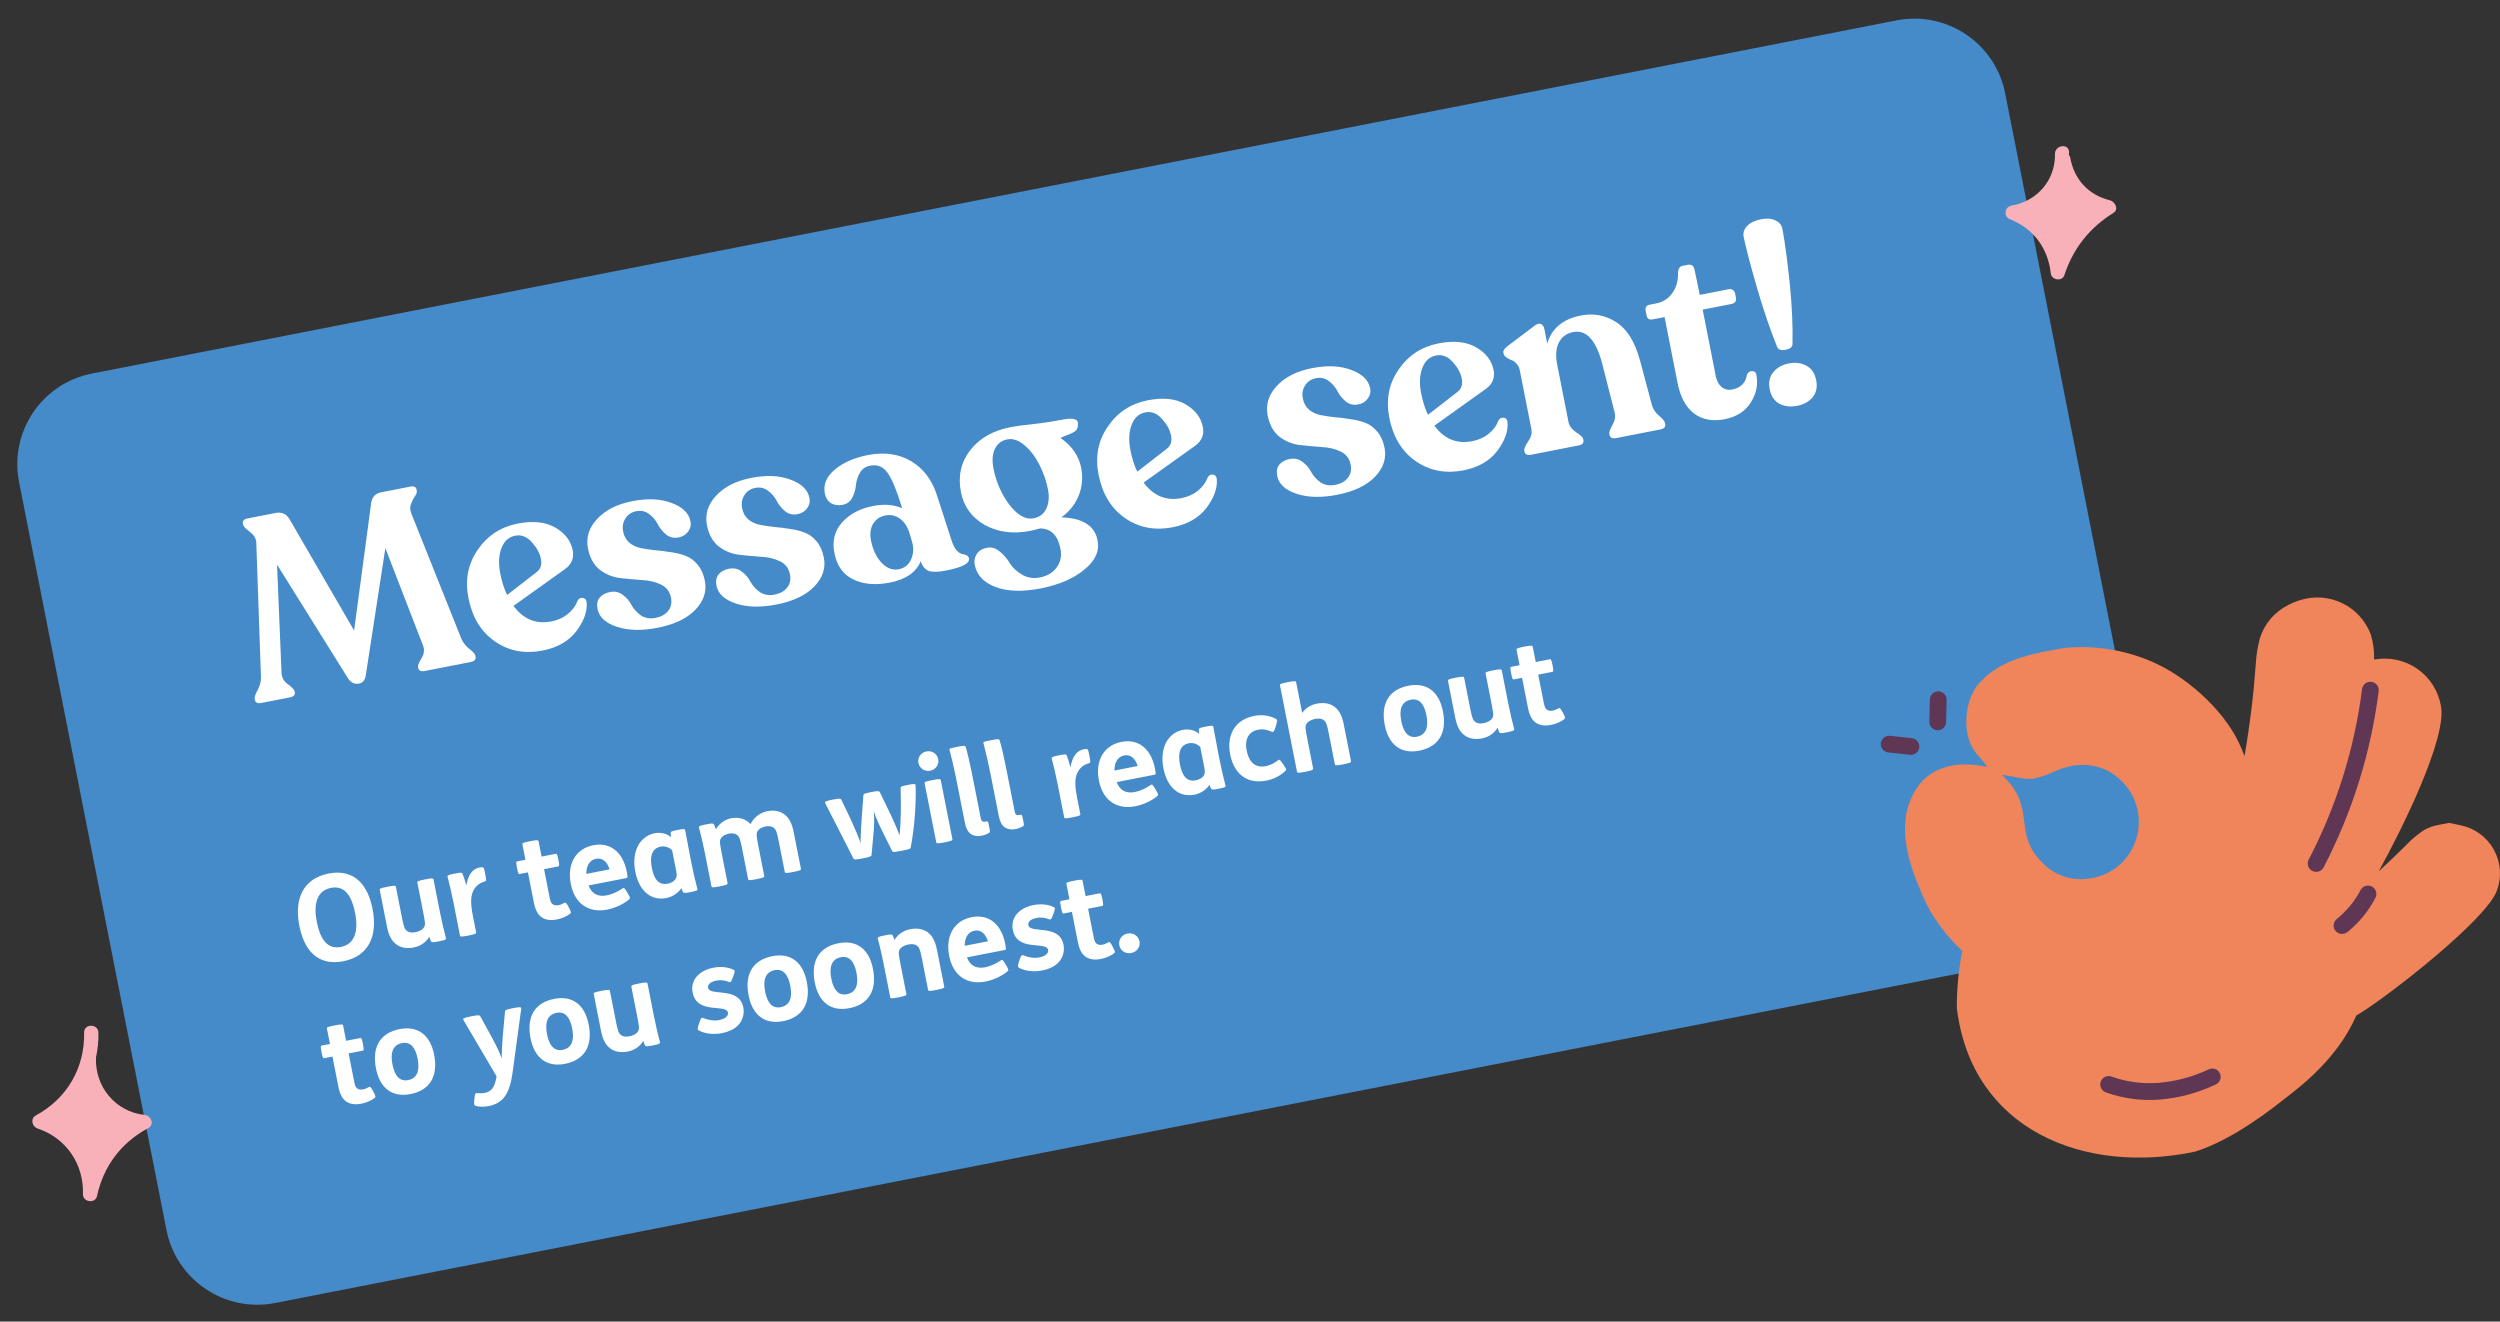 <svg xmlns="http://www.w3.org/2000/svg" width="541" height="286" viewBox="0 0 541 286" fill="none"><rect x="0" y="0" width="541" height="286" fill="#333333" stroke="none"/><path d="M4.127 104.302C1.992 93.465 9.048 82.96 19.888 80.838L410.424 4.409C421.264 2.287 431.783 9.353 433.919 20.19L465.819 182.077C467.955 192.914 460.898 203.42 450.058 205.541L59.522 281.971C48.682 284.092 38.163 277.027 36.028 266.189L4.127 104.302Z" fill="#458BC9"></path><path d="M99.781 138.07C100.101 138.921 100.67 139.684 101.488 140.361C102.336 140.994 102.8 141.512 102.879 141.915L102.911 142.08C103.034 142.702 102.674 143.096 101.831 143.261L91.939 145.197C91.097 145.362 90.614 145.133 90.491 144.51L90.459 144.345C90.394 144.016 90.648 143.376 91.222 142.427C91.796 141.478 91.901 140.563 91.538 139.683L83.392 118.624L79.161 146.1C79.026 147.154 78.537 147.763 77.694 147.928C76.778 148.107 76.007 147.763 75.379 146.897L59.95 122.184L60.926 145.674C60.96 146.619 61.423 147.422 62.315 148.084C63.206 148.747 63.684 149.243 63.749 149.573L63.782 149.737C63.904 150.36 63.563 150.75 62.757 150.908L56.547 152.123C55.74 152.281 55.276 152.049 55.153 151.426L55.121 151.261C55.042 150.858 55.256 150.208 55.764 149.309C56.264 148.375 56.501 147.453 56.475 146.545L55.46 117.357C55.404 116.493 54.931 115.73 54.039 115.067C53.147 114.405 52.666 113.89 52.593 113.524L52.561 113.359C52.438 112.737 52.761 112.35 53.531 112.199L59.576 111.016C60.932 110.751 61.949 111.18 62.626 112.302L76.629 136.438L80.323 108.839C80.524 107.544 81.248 106.775 82.493 106.531L88.814 105.294C89.583 105.144 90.025 105.362 90.141 105.948L90.184 106.167C90.256 106.534 90.112 106.961 89.752 107.45C89.428 107.932 89.156 108.48 88.934 109.094C88.706 109.671 88.719 110.315 88.973 111.027L99.781 138.07ZM124.956 130.062C125.199 129.558 125.573 129.332 126.079 129.386C126.584 129.439 126.872 129.744 126.944 130.301C127.136 132.241 126.405 134.324 124.751 136.55C123.089 138.739 120.646 140.149 117.422 140.78C113.539 141.54 110.098 140.882 107.102 138.806C104.105 136.729 102.195 133.603 101.373 129.428C100.6 125.508 101.266 122.03 103.369 118.994C105.465 115.921 108.345 114.026 112.009 113.309C115.343 112.656 118.063 112.942 120.168 114.166C122.274 115.389 123.529 117.027 123.933 119.078C124.265 120.763 123.697 122.129 122.23 123.177L111.123 131.114C113.253 134.007 115.985 135.127 119.319 134.475C120.711 134.202 121.899 133.665 122.883 132.864C123.896 132.019 124.587 131.085 124.956 130.062ZM111.496 115.92C110.067 116.199 109.068 117.118 108.5 118.674C107.924 120.195 107.846 122.017 108.265 124.141C108.618 125.936 109.112 127.476 109.745 128.759L116.131 123.8C116.99 123.138 117.297 122.184 117.051 120.938C116.806 119.693 116.15 118.49 115.084 117.329C114.011 116.131 112.815 115.662 111.496 115.92ZM142.319 135.851C138.875 136.525 135.931 136.454 133.487 135.639C131.044 134.824 129.648 133.537 129.302 131.779C129.107 130.79 129.252 129.982 129.737 129.354C130.259 128.72 131.015 128.306 132.004 128.112C133.066 127.904 134.003 128.12 134.814 128.76C135.618 129.364 136.239 130.098 136.675 130.964C137.149 131.822 137.828 132.564 138.712 133.19C139.626 133.772 140.687 133.945 141.897 133.708C143.069 133.479 143.96 132.981 144.57 132.215C145.217 131.442 145.425 130.469 145.194 129.297C144.934 127.978 144.197 127.038 142.983 126.477C141.806 125.908 140.43 125.588 138.855 125.516C137.274 125.407 135.685 125.261 134.089 125.079C132.486 124.86 131.034 124.25 129.733 123.25C128.462 122.205 127.631 120.694 127.241 118.716C126.78 116.372 127.426 114.248 129.182 112.344C130.967 110.397 133.509 109.101 136.806 108.456C140.14 107.803 142.982 107.932 145.33 108.842C147.707 109.708 149.073 111.039 149.427 112.833C149.586 113.639 149.408 114.378 148.893 115.049C148.415 115.713 147.736 116.131 146.857 116.303C145.831 116.504 144.935 116.299 144.168 115.689C143.393 115.041 142.791 114.303 142.361 113.474C141.924 112.609 141.304 111.874 140.5 111.271C139.689 110.631 138.752 110.414 137.69 110.622C136.627 110.83 135.839 111.365 135.323 112.227C134.801 113.052 134.641 113.977 134.843 115.003C135.045 116.028 135.49 116.835 136.176 117.424C136.863 118.012 137.682 118.403 138.634 118.598C139.585 118.792 140.625 118.95 141.752 119.071C142.872 119.157 144.003 119.297 145.145 119.492C146.317 119.643 147.396 119.907 148.384 120.284C149.371 120.662 150.241 121.309 150.993 122.227C151.737 123.109 152.25 124.264 152.531 125.692C152.979 127.963 152.288 130.058 150.459 131.975C148.623 133.856 145.909 135.148 142.319 135.851ZM168.067 130.812C164.623 131.486 161.679 131.415 159.236 130.6C156.792 129.785 155.397 128.498 155.05 126.74C154.856 125.751 155.001 124.943 155.486 124.315C156.008 123.681 156.763 123.267 157.752 123.073C158.815 122.865 159.752 123.081 160.563 123.721C161.367 124.325 161.987 125.059 162.424 125.925C162.897 126.783 163.576 127.525 164.461 128.151C165.374 128.733 166.436 128.906 167.645 128.669C168.817 128.44 169.709 127.942 170.319 127.176C170.965 126.403 171.173 125.43 170.942 124.258C170.682 122.939 169.945 121.999 168.731 121.438C167.554 120.869 166.178 120.549 164.604 120.477C163.022 120.368 161.433 120.222 159.837 120.04C158.234 119.821 156.782 119.211 155.481 118.211C154.21 117.166 153.38 115.655 152.99 113.677C152.528 111.332 153.175 109.209 154.931 107.305C156.716 105.358 159.257 104.062 162.555 103.417C165.889 102.764 168.73 102.893 171.078 103.803C173.456 104.669 174.821 105.999 175.175 107.794C175.334 108.6 175.156 109.339 174.641 110.01C174.164 110.674 173.485 111.092 172.606 111.264C171.58 111.465 170.683 111.26 169.916 110.649C169.142 110.002 168.539 109.264 168.11 108.435C167.673 107.57 167.052 106.835 166.249 106.232C165.438 105.591 164.501 105.375 163.438 105.583C162.376 105.791 161.587 106.326 161.072 107.188C160.549 108.013 160.389 108.938 160.591 109.964C160.794 110.989 161.238 111.796 161.925 112.385C162.611 112.973 163.43 113.364 164.382 113.559C165.333 113.753 166.373 113.911 167.5 114.032C168.621 114.117 169.752 114.258 170.894 114.453C172.065 114.604 173.144 114.868 174.132 115.245C175.12 115.623 175.989 116.27 176.741 117.188C177.485 118.07 177.998 119.225 178.28 120.653C178.727 122.924 178.037 125.019 176.208 126.936C174.371 128.817 171.658 130.109 168.067 130.812ZM205.99 117.17C206.266 117.991 206.601 118.63 206.995 119.085C207.426 119.533 207.821 119.798 208.179 119.88C208.531 119.926 208.853 120.015 209.145 120.148C209.438 120.281 209.617 120.512 209.682 120.842C209.891 121.904 208.237 122.779 204.72 123.468C203.108 123.783 201.877 123.815 201.028 123.562C200.209 123.266 199.614 122.565 199.244 121.458C198.234 123.862 196.006 125.401 192.562 126.075C189.485 126.677 186.853 126.451 184.666 125.395C182.479 124.339 181.122 122.475 180.596 119.801C180.039 117.171 180.569 114.937 182.186 113.099C183.802 111.26 186.039 110.062 188.897 109.503C191.315 109.029 193.42 109.188 195.212 109.979L195.027 109.33C193.975 105.922 192.979 103.568 192.038 102.269C191.097 100.969 189.839 100.474 188.263 100.782C187.274 100.976 186.54 101.5 186.062 102.354C185.583 103.209 185.302 104.1 185.219 105.03C185.136 105.959 184.873 106.847 184.431 107.695C183.99 108.542 183.311 109.055 182.395 109.234C181.405 109.428 180.545 109.311 179.814 108.884C179.112 108.412 178.671 107.719 178.491 106.803C178.116 104.898 178.824 103.181 180.615 101.651C182.443 100.114 184.841 99.055 187.809 98.474C191.362 97.779 194.474 98.216 197.142 99.786C199.811 101.356 201.689 103.842 202.778 107.243L205.99 117.17ZM194.504 123.184C195.713 122.948 196.587 122.263 197.125 121.131C197.655 119.962 197.758 118.744 197.432 117.476L196.888 115.585C196.431 114.039 195.717 112.923 194.744 112.238C193.809 111.547 192.755 111.315 191.583 111.545C190.41 111.774 189.522 112.385 188.919 113.379C188.352 114.364 188.206 115.553 188.48 116.945C188.87 118.923 189.623 120.526 190.74 121.753C191.894 122.972 193.149 123.45 194.504 123.184ZM229.747 90.838C231.139 90.565 232.084 90.532 232.581 90.739C233.108 90.902 233.334 91.277 233.259 91.862C233.257 92.433 233.099 92.882 232.783 93.21C232.46 93.502 231.873 93.807 231.022 94.126C230.172 94.444 229.662 94.658 229.494 94.767C231.964 96.49 233.452 98.634 233.957 101.198C234.376 103.322 234.202 105.334 233.434 107.234C232.697 109.091 231.447 110.667 229.686 111.962C234.277 112.091 236.887 113.749 237.515 116.935C237.97 119.243 237.015 121.351 234.652 123.259C232.332 125.197 229.193 126.553 225.236 127.327C221.279 128.101 218.006 128 215.416 127.023C212.863 126.039 211.37 124.449 210.937 122.251C210.771 121.408 210.905 120.64 211.339 119.947C211.766 119.216 212.511 118.747 213.573 118.539C214.563 118.346 215.492 118.62 216.361 119.363C217.223 120.07 217.939 120.9 218.507 121.854C219.12 122.837 219.985 123.657 221.104 124.313C222.229 125.005 223.51 125.23 224.947 124.987C226.632 124.657 227.875 123.919 228.677 122.773C229.515 121.62 229.783 120.275 229.479 118.736C228.909 115.842 227.441 114.38 225.076 114.348C224.138 114.608 223.431 114.784 222.954 114.878C219.254 115.602 215.974 115.178 213.115 113.608C210.286 111.993 208.564 109.629 207.951 106.516C207.272 103.072 207.933 100.052 209.932 97.454C211.932 94.857 214.855 93.181 218.702 92.428C219.691 92.235 221.266 92.022 223.427 91.789C225.589 91.556 227.695 91.239 229.747 90.838ZM214.985 101.373C215.577 104.376 216.745 107.02 218.488 109.304C220.262 111.543 221.991 112.498 223.676 112.168C224.959 111.918 225.869 111.226 226.407 110.093C226.974 108.917 227.095 107.505 226.77 105.857C226.417 104.062 225.803 102.299 224.929 100.568C224.055 98.837 222.979 97.431 221.701 96.349C220.422 95.268 219.178 94.846 217.969 95.082C216.724 95.326 215.832 96.014 215.294 97.147C214.756 98.279 214.653 99.688 214.985 101.373ZM261.319 103.375C261.562 102.871 261.937 102.646 262.442 102.699C262.947 102.752 263.235 103.057 263.307 103.614C263.499 105.554 262.768 107.637 261.114 109.863C259.452 112.052 257.01 113.463 253.785 114.094C249.902 114.854 246.462 114.195 243.465 112.119C240.468 110.042 238.559 106.916 237.736 102.741C236.963 98.821 237.629 95.344 239.732 92.307C241.828 89.234 244.708 87.339 248.372 86.622C251.706 85.969 254.426 86.255 256.532 87.479C258.637 88.702 259.892 90.34 260.296 92.391C260.628 94.076 260.061 95.442 258.593 96.49L247.486 104.427C249.616 107.32 252.348 108.44 255.682 107.788C257.074 107.515 258.262 106.979 259.246 106.177C260.259 105.332 260.95 104.398 261.319 103.375ZM247.859 89.233C246.43 89.513 245.432 90.431 244.863 91.988C244.288 93.508 244.209 95.33 244.628 97.455C244.981 99.249 245.475 100.789 246.108 102.072L252.494 97.113C253.353 96.451 253.66 95.497 253.414 94.251C253.169 93.006 252.513 91.803 251.447 90.642C250.374 89.445 249.178 88.975 247.859 89.233ZM289.403 107.066C285.959 107.74 283.015 107.669 280.571 106.854C278.128 106.039 276.733 104.752 276.386 102.994C276.191 102.005 276.336 101.197 276.822 100.569C277.343 99.935 278.099 99.52 279.088 99.327C280.151 99.119 281.087 99.335 281.898 99.975C282.702 100.579 283.323 101.313 283.76 102.179C284.233 103.037 284.912 103.779 285.796 104.405C286.71 104.987 287.772 105.16 288.981 104.923C290.153 104.694 291.044 104.196 291.654 103.43C292.301 102.657 292.509 101.684 292.278 100.512C292.018 99.193 291.281 98.253 290.067 97.692C288.89 97.123 287.514 96.803 285.939 96.731C284.358 96.622 282.769 96.476 281.173 96.294C279.57 96.075 278.118 95.465 276.817 94.465C275.546 93.42 274.715 91.909 274.326 89.931C273.864 87.587 274.511 85.463 276.266 83.559C278.052 81.612 280.593 80.316 283.89 79.671C287.225 79.018 290.066 79.147 292.414 80.057C294.792 80.923 296.157 82.254 296.511 84.048C296.67 84.854 296.492 85.593 295.977 86.264C295.499 86.928 294.821 87.346 293.941 87.518C292.915 87.719 292.019 87.514 291.252 86.903C290.477 86.256 289.875 85.518 289.446 84.689C289.009 83.824 288.388 83.089 287.584 82.486C286.773 81.846 285.837 81.629 284.774 81.837C283.711 82.045 282.923 82.58 282.408 83.442C281.885 84.267 281.725 85.192 281.927 86.218C282.129 87.243 282.574 88.05 283.26 88.639C283.947 89.227 284.766 89.618 285.718 89.812C286.669 90.007 287.709 90.165 288.836 90.286C289.956 90.371 291.088 90.512 292.229 90.707C293.401 90.858 294.48 91.122 295.468 91.499C296.455 91.877 297.325 92.524 298.077 93.442C298.821 94.324 299.334 95.479 299.616 96.907C300.063 99.178 299.372 101.273 297.543 103.19C295.707 105.071 292.994 106.363 289.403 107.066ZM324.235 91.062C324.478 90.558 324.852 90.333 325.357 90.386C325.862 90.439 326.151 90.744 326.223 91.301C326.415 93.241 325.684 95.325 324.029 97.55C322.368 99.74 319.925 101.15 316.701 101.781C312.817 102.541 309.377 101.882 306.381 99.806C303.384 97.73 301.474 94.603 300.651 90.428C299.879 86.508 300.544 83.031 302.648 79.994C304.744 76.921 307.624 75.026 311.288 74.309C314.622 73.656 317.342 73.942 319.447 75.166C321.553 76.389 322.808 78.027 323.212 80.078C323.544 81.763 322.976 83.13 321.508 84.178L310.401 92.115C312.531 95.007 315.264 96.127 318.598 95.475C319.99 95.203 321.178 94.666 322.162 93.865C323.175 93.019 323.866 92.085 324.235 91.062ZM310.775 76.92C309.346 77.2 308.347 78.118 307.779 79.675C307.203 81.195 307.125 83.017 307.543 85.142C307.897 86.936 308.391 88.476 309.024 89.759L315.41 84.8C316.269 84.138 316.575 83.184 316.33 81.939C316.084 80.693 315.429 79.49 314.363 78.329C313.29 77.132 312.094 76.662 310.775 76.92ZM357.487 87.693C357.733 88.558 358.244 89.314 359.018 89.961C359.792 90.609 360.219 91.134 360.299 91.537L360.342 91.756C360.465 92.379 360.105 92.773 359.262 92.938L349.754 94.798C348.912 94.963 348.429 94.734 348.306 94.112L348.263 93.892C348.191 93.526 348.409 92.893 348.917 91.995C349.461 91.09 349.625 90.183 349.408 89.274L346.855 79.217C345.509 73.736 343.37 71.283 340.439 71.856C338.974 72.143 337.928 72.918 337.302 74.182C336.712 75.439 336.598 76.983 336.959 78.814L339.416 91.287C339.59 92.166 340.137 92.915 341.058 93.533C342.015 94.145 342.53 94.633 342.602 95L342.646 95.219C342.769 95.842 342.409 96.236 341.566 96.401L331.344 98.401C330.501 98.566 330.018 98.338 329.896 97.715L329.852 97.495C329.78 97.129 330.053 96.486 330.671 95.566C331.325 94.639 331.566 93.736 331.393 92.857L328.87 80.055C328.762 79.506 328.518 79.04 328.138 78.658C327.795 78.268 327.422 78.018 327.02 77.906C326.647 77.751 326.285 77.556 325.934 77.32C325.62 77.077 325.434 76.809 325.376 76.516L325.333 76.296C325.253 75.894 325.544 75.437 326.204 74.927L332.116 70.461C332.682 70.046 333.136 69.938 333.48 70.137C333.853 70.292 334.097 70.663 334.212 71.249L334.819 74.326C335.809 71.051 338.228 69.037 342.075 68.284C344.86 67.739 347.407 68.21 349.717 69.698C352.064 71.179 353.784 73.924 354.878 77.932L357.487 87.693ZM373.19 90.725C370.625 91.227 368.433 90.82 366.613 89.502C364.823 88.14 363.625 85.921 363.018 82.844L360.214 68.614L357.631 69.12C356.898 69.263 356.46 68.968 356.316 68.236L356.131 67.302C355.98 66.532 356.27 66.076 357.003 65.933L358.377 65.664C359.879 65.37 361.046 64.628 361.877 63.438C362.745 62.241 363.163 60.79 363.131 59.084C363.141 58.169 363.475 57.648 364.135 57.518L365.234 57.303C366.04 57.146 366.53 57.506 366.703 58.385L367.83 63.814L374.15 62.577C374.443 62.52 374.721 62.579 374.984 62.756C375.247 62.933 375.412 63.186 375.476 63.516L375.661 64.45C375.725 64.779 375.67 65.076 375.493 65.338C375.309 65.565 375.071 65.706 374.778 65.764L368.458 67.001L371.284 81.341C371.493 82.403 371.919 83.214 372.562 83.773C373.234 84.288 373.973 84.466 374.779 84.309C376.685 83.936 377.768 82.868 378.029 81.105C378.265 80.564 378.632 80.302 379.13 80.319C379.657 80.292 379.972 80.535 380.073 81.047C380.491 83.172 380.09 85.191 378.869 87.103C377.684 89.009 375.791 90.216 373.19 90.725ZM384.599 75.14C383.116 71.474 381.678 67.267 380.285 62.518C378.886 57.732 377.897 53.969 377.319 51.229C377.174 50.497 377.345 49.817 377.83 49.189C378.315 48.562 378.95 48.114 379.734 47.846C380.511 47.542 381.314 47.366 382.142 47.318C383.006 47.263 383.782 47.435 384.469 47.833C385.149 48.194 385.565 48.76 385.716 49.529C386.272 52.539 386.799 56.469 387.297 61.316C387.789 66.128 387.988 70.52 387.896 74.495C387.865 75.109 387.373 75.51 386.421 75.697C385.505 75.876 384.898 75.69 384.599 75.14ZM388.924 87.817C387.458 88.104 386.173 87.956 385.069 87.374C383.958 86.754 383.258 85.712 382.969 84.247C382.673 82.745 382.925 81.516 383.726 80.561C384.52 79.568 385.65 78.929 387.115 78.642C388.544 78.362 389.814 78.532 390.926 79.152C392.03 79.734 392.73 80.777 393.026 82.278C393.315 83.744 393.062 84.972 392.268 85.965C391.467 86.92 390.352 87.538 388.924 87.817Z" fill="white"></path><path d="M71.639 192.135C74.14 191.646 75.971 193.142 76.841 197.555C77.671 201.764 76.617 204.355 73.76 204.914C71.259 205.403 69.427 203.907 68.558 199.494C67.728 195.285 68.781 192.695 71.639 192.135ZM71.107 189.034C65.647 190.102 63.62 194.473 64.776 200.34C66.053 206.82 69.749 208.904 74.291 208.015C79.752 206.947 81.779 202.576 80.623 196.709C79.346 190.23 75.649 188.145 71.107 189.034ZM83.816 191.898C82.157 192.223 82.126 192.335 82.182 192.615L83.73 200.472C84.112 202.411 84.71 203.566 85.739 204.345C86.675 205.062 87.975 205.338 89.531 205.033C91.088 204.728 92.263 203.836 92.889 202.707C93.015 203.079 93.147 203.478 93.268 203.692C93.426 203.953 93.665 203.959 94.916 203.714L95.043 203.689C96.498 203.405 96.58 203.283 96.484 202.93C96.11 201.573 95.597 199.369 95.204 197.379L93.817 190.338C93.762 190.058 93.588 189.986 92.083 190.28L91.956 190.305C90.297 190.63 90.266 190.742 90.321 191.022L91.498 196.992C91.689 197.961 91.875 198.905 91.939 199.501C92.009 200.124 91.962 200.557 91.491 200.993C91.087 201.364 90.474 201.616 89.888 201.731C89.147 201.876 88.495 201.792 88.088 201.474C87.589 201.095 87.382 200.579 87.035 198.819L85.677 191.931C85.622 191.651 85.449 191.579 83.944 191.873L83.816 191.898ZM98.307 189.062C96.852 189.347 96.77 189.469 96.866 189.821C97.24 191.179 97.754 193.383 98.146 195.373L99.533 202.413C99.588 202.694 99.66 202.786 101.318 202.461L101.446 202.436C102.951 202.142 103.084 202.01 103.029 201.729L102.305 198.056C101.832 195.658 101.852 194.144 102.299 193.05C102.766 191.925 103.539 191.138 104.943 190.731C105.218 190.65 105.285 190.584 105.028 189.283L104.958 188.926C104.732 187.778 104.671 187.737 104.477 187.696C104.283 187.654 104.049 187.674 103.793 187.723C102.16 188.043 101.31 189.375 100.906 191.627C100.654 190.616 100.203 189.274 100.082 189.059C99.95 188.794 99.71 188.788 98.46 189.032L98.307 189.062ZM114.69 182.041C113.031 182.366 113 182.478 113.056 182.758L113.704 186.049L111.943 186.393C111.714 186.438 111.622 186.509 111.863 187.734L111.898 187.912C112.14 189.137 112.252 189.168 112.481 189.123L114.242 188.778L115.524 195.283C115.85 196.941 116.393 197.948 117.248 198.522C118.043 199.056 119.113 199.244 120.542 198.964C121.537 198.769 122.615 198.32 123.351 197.752C123.627 197.539 123.622 197.381 123.155 196.492L123.029 196.252C122.562 195.363 122.404 195.235 122.164 195.361C121.735 195.604 121.296 195.796 120.888 195.876C120.403 195.971 119.995 195.918 119.694 195.739C119.333 195.518 119.125 195.135 118.979 194.395L117.738 188.094L120.774 187.5C121.004 187.455 121.096 187.384 120.854 186.16L120.819 185.981C120.578 184.757 120.466 184.726 120.236 184.771L117.2 185.365L116.551 182.074C116.496 181.793 116.323 181.721 114.817 182.016L114.69 182.041ZM135.639 189.995C135.843 189.956 135.829 189.614 135.633 188.619C134.849 184.64 132.265 182.151 128.386 182.911C124.482 183.675 122.693 187.098 123.517 191.282C124.372 195.618 127.416 197.619 131.422 196.835C133.208 196.485 134.996 195.606 136.131 194.642C136.402 194.403 136.397 194.245 135.92 193.438L135.565 192.845C135.133 192.134 134.985 192.057 134.73 192.24C133.677 192.949 132.543 193.516 131.293 193.76C129.354 194.14 128.009 193.37 127.372 191.613L135.639 189.995ZM126.879 189.113C126.874 187.339 127.587 186.114 128.99 185.839C130.419 185.559 131.441 186.578 131.906 188.13L126.879 189.113ZM145.208 181.182C144.455 180.455 143.074 180.036 141.697 180.306C138.635 180.905 136.57 184.011 137.485 188.654C138.31 192.837 140.879 194.984 144.222 194.33C145.523 194.075 146.836 193.209 147.431 192.192C147.542 192.488 147.674 192.886 147.78 193.024C147.938 193.285 148.152 193.296 149.402 193.051L149.53 193.026C150.984 192.741 150.99 192.634 150.894 192.282C150.52 190.925 150.006 188.72 149.614 186.731L149.308 185.175C148.895 183.083 148.439 180.496 148.273 179.655C148.217 179.374 148.024 179.332 146.722 179.587L146.569 179.617C145.192 179.887 145.11 180.009 145.129 180.243L145.208 181.182ZM146.35 188.588C146.47 189.2 146.484 189.675 146.274 190.087C146.007 190.616 145.328 191.067 144.511 191.226C142.444 191.631 141.51 190.118 141.063 187.848C140.545 185.22 141.121 183.571 142.984 183.206C143.877 183.032 144.814 183.352 145.445 183.996L146.35 188.588ZM152.723 178.413C151.268 178.697 151.186 178.819 151.282 179.172C151.656 180.529 152.169 182.733 152.562 184.723L153.949 191.764C154.004 192.044 154.075 192.136 155.734 191.812L155.861 191.787C157.367 191.492 157.5 191.36 157.445 191.08L156.263 185.085C156.072 184.116 155.886 183.172 155.822 182.575C155.752 181.953 155.799 181.52 156.27 181.083C156.674 180.713 157.292 180.486 157.751 180.396C158.44 180.261 159.067 180.35 159.474 180.668C159.973 181.047 160.18 181.563 160.527 183.323L161.884 190.211C161.94 190.491 162.011 190.583 163.669 190.259L163.797 190.234C165.302 189.939 165.435 189.807 165.38 189.527L164.199 183.532C164.008 182.563 163.822 181.619 163.757 181.022C163.688 180.4 163.735 179.967 164.205 179.53C164.609 179.16 165.227 178.933 165.686 178.843C166.375 178.708 167.002 178.797 167.409 179.115C167.908 179.494 168.116 180.01 168.463 181.77L169.82 188.658C169.875 188.938 169.946 189.03 171.605 188.706L171.732 188.681C173.238 188.386 173.371 188.254 173.316 187.974L171.767 180.117C171.385 178.178 170.787 177.023 169.759 176.244C168.822 175.527 167.548 175.246 166.068 175.536C164.486 175.846 163.172 176.845 162.408 178.345C161.432 177.159 159.766 176.769 158.184 177.079C156.729 177.364 155.569 178.333 154.918 179.467C154.791 179.094 154.619 178.624 154.497 178.41C154.34 178.149 154.1 178.143 152.85 178.388L152.723 178.413ZM180.166 173.042C178.508 173.366 178.431 173.514 178.603 173.851L184.694 185.8C184.821 186.04 185.117 186.061 186.571 185.777L186.826 185.727C188.357 185.427 188.567 185.28 188.598 185.036L189.004 180.638C189.161 179.018 189.238 177.121 189.085 175.535C189.529 176.985 190.295 178.584 191.091 180.203L193.064 184.162C193.19 184.402 193.359 184.449 195.068 184.114L195.272 184.074C196.778 183.779 197.028 183.704 197.09 183.347C197.913 179.053 198.275 173.763 198.133 169.95C198.119 169.608 197.823 169.586 196.573 169.831L196.471 169.851C194.94 170.151 194.879 170.242 194.893 170.584C194.996 173.663 194.989 177.797 194.67 180.748C194.341 179.885 193.48 177.802 192.587 175.963L190.392 171.412C190.27 171.197 190.067 171.104 188.689 171.374L188.459 171.419C187.056 171.694 186.867 171.81 186.83 172.162L186.458 177.268C186.352 178.614 186.206 181.503 186.239 182.477C185.946 181.528 184.887 178.98 184.249 177.621L182.084 173.09C181.947 172.799 181.672 172.747 180.243 173.027L180.166 173.042ZM198.745 165.114C198.966 166.237 200.075 167.026 201.3 166.786C202.525 166.547 203.252 165.398 203.031 164.275C202.81 163.153 201.7 162.363 200.476 162.603C199.251 162.843 198.523 163.992 198.745 165.114ZM201.728 168.822C200.069 169.147 200.038 169.259 200.094 169.539L202.597 182.243C202.652 182.524 202.723 182.616 204.382 182.291L204.509 182.266C206.015 181.972 206.148 181.84 206.093 181.559L203.589 168.855C203.534 168.575 203.361 168.503 201.855 168.797L201.728 168.822ZM207.077 161.629C205.418 161.954 205.403 162.01 205.484 162.285C205.741 163.189 206.567 166.709 207.045 169.133L208.789 177.985C209.026 179.183 209.401 180.011 210.134 180.503C210.714 180.893 211.509 181.029 212.428 180.849C213.091 180.719 213.729 180.462 214.077 180.208C214.261 180.066 214.266 179.959 214.085 179.041L214.04 178.811C213.854 177.868 213.794 177.694 213.564 177.739L213.258 177.799C212.62 177.924 212.36 177.683 212.245 177.096L210.646 168.984C209.968 165.541 209.253 162.316 208.954 161.606C208.853 161.361 208.659 161.319 207.204 161.604L207.077 161.629ZM214.422 160.192C212.763 160.516 212.748 160.572 212.828 160.848C213.086 161.751 213.912 165.272 214.39 167.695L216.134 176.547C216.37 177.746 216.745 178.573 217.478 179.066C218.059 179.456 218.854 179.591 219.773 179.412C220.436 179.282 221.074 179.024 221.422 178.771C221.606 178.629 221.611 178.522 221.43 177.604L221.385 177.374C221.199 176.43 221.138 176.257 220.909 176.302L220.603 176.361C219.965 176.486 219.705 176.246 219.59 175.659L217.991 167.547C217.312 164.103 216.598 160.878 216.299 160.169C216.197 159.924 216.004 159.882 214.549 160.167L214.422 160.192ZM229.054 163.474C227.6 163.759 227.518 163.881 227.614 164.233C227.987 165.591 228.501 167.795 228.893 169.785L230.28 176.825C230.336 177.106 230.407 177.198 232.065 176.873L232.193 176.848C233.698 176.554 233.831 176.422 233.776 176.141L233.052 172.468C232.58 170.07 232.599 168.556 233.046 167.462C233.514 166.337 234.286 165.55 235.69 165.143C235.966 165.062 236.032 164.996 235.776 163.695L235.705 163.338C235.479 162.19 235.418 162.149 235.224 162.108C235.031 162.066 234.796 162.086 234.541 162.136C232.908 162.455 232.057 163.787 231.653 166.039C231.401 165.029 230.951 163.686 230.829 163.471C230.697 163.206 230.457 163.2 229.207 163.444L229.054 163.474ZM249.928 167.629C250.132 167.589 250.117 167.247 249.921 166.252C249.137 162.273 246.553 159.785 242.675 160.544C238.771 161.308 236.981 164.731 237.806 168.915C238.66 173.251 241.704 175.252 245.71 174.468C247.496 174.118 249.284 173.239 250.419 172.275C250.69 172.036 250.686 171.878 250.208 171.071L249.853 170.478C249.422 169.768 249.274 169.691 249.018 169.873C247.966 170.582 246.832 171.149 245.581 171.393C243.642 171.773 242.298 171.003 241.66 169.247L249.928 167.629ZM241.168 166.747C241.163 164.973 241.875 163.747 243.279 163.472C244.707 163.193 245.73 164.211 246.194 165.763L241.168 166.747ZM259.497 158.815C258.744 158.088 257.363 157.669 255.985 157.939C252.923 158.538 250.859 161.644 251.774 166.287C252.598 170.471 255.168 172.617 258.51 171.963C259.811 171.708 261.125 170.842 261.719 169.825C261.831 170.121 261.962 170.519 262.069 170.657C262.226 170.918 262.44 170.929 263.691 170.684L263.818 170.659C265.273 170.375 265.278 170.268 265.182 169.915C264.809 168.558 264.295 166.354 263.903 164.364L263.596 162.808C263.184 160.716 262.727 158.13 262.561 157.288C262.506 157.007 262.312 156.966 261.011 157.22L260.858 157.25C259.48 157.52 259.398 157.642 259.418 157.876L259.497 158.815ZM260.638 166.221C260.759 166.834 260.773 167.308 260.563 167.72C260.296 168.249 259.616 168.7 258.8 168.86C256.733 169.264 255.799 167.751 255.351 165.481C254.834 162.854 255.41 161.204 257.272 160.84C258.165 160.665 259.103 160.985 259.733 161.63L260.638 166.221ZM276.159 156.879C276.427 155.952 276.437 155.738 276.111 155.563C274.777 154.844 273.11 154.587 271.477 154.907C269.385 155.316 267.934 156.289 267.037 157.657C266.084 159.142 265.783 161.108 266.215 163.302C266.667 165.598 267.749 167.32 269.286 168.264C270.554 169.05 272.216 169.281 274.053 168.921C275.814 168.577 277.285 167.706 278.191 166.787C278.39 166.589 278.385 166.431 277.827 165.613L277.603 165.286C276.973 164.376 276.877 164.289 276.601 164.502C275.722 165.15 274.96 165.591 273.914 165.796C271.694 166.23 270.285 164.996 269.777 162.419C269.24 159.69 270.468 158.257 272.203 157.918C273.3 157.703 274.187 157.9 275.231 158.358C275.491 158.466 275.695 158.426 275.999 157.413L276.159 156.879ZM278.629 147.626C276.97 147.95 276.94 148.062 276.995 148.343L280.664 166.965C280.72 167.246 280.791 167.338 282.449 167.013L282.577 166.988C284.082 166.693 284.215 166.561 284.16 166.281L282.984 160.312C282.793 159.342 282.607 158.398 282.542 157.802C282.473 157.18 282.52 156.746 282.99 156.31C283.394 155.939 284.032 155.682 284.619 155.567C285.359 155.422 286.037 155.502 286.445 155.819C286.943 156.199 287.151 156.714 287.498 158.474L288.855 165.362C288.91 165.643 288.981 165.735 290.64 165.41L290.768 165.385C292.273 165.091 292.406 164.959 292.351 164.678L290.802 156.821C290.42 154.882 289.822 153.728 288.794 152.949C287.857 152.231 286.532 151.961 284.976 152.265C283.547 152.545 282.453 153.315 281.797 154.291L280.49 147.659C280.435 147.378 280.262 147.306 278.757 147.601L278.629 147.626ZM304.797 148.386C300.536 149.22 298.757 152.297 299.667 156.914C300.537 161.327 303.316 163.194 307.118 162.45C311.379 161.616 313.158 158.539 312.248 153.922C311.378 149.509 308.599 147.642 304.797 148.386ZM305.314 151.411C307.1 151.062 308.193 152.305 308.68 154.779C309.183 157.33 308.617 159.031 306.601 159.425C304.815 159.775 303.722 158.531 303.235 156.057C302.732 153.506 303.298 151.806 305.314 151.411ZM314.984 146.657C313.326 146.982 313.295 147.094 313.35 147.375L314.899 155.231C315.281 157.17 315.879 158.325 316.907 159.104C317.843 159.821 319.143 160.097 320.7 159.792C322.256 159.488 323.432 158.595 324.057 157.466C324.184 157.839 324.315 158.237 324.437 158.451C324.594 158.712 324.834 158.718 326.084 158.473L326.212 158.448C327.666 158.164 327.748 158.042 327.652 157.69C327.279 156.332 326.765 154.128 326.373 152.138L324.986 145.097C324.93 144.817 324.757 144.745 323.252 145.039L323.124 145.064C321.466 145.389 321.435 145.501 321.49 145.782L322.666 151.751C322.857 152.72 323.043 153.664 323.108 154.261C323.177 154.883 323.13 155.316 322.66 155.753C322.256 156.123 321.643 156.375 321.056 156.49C320.316 156.635 319.664 156.551 319.256 156.233C318.758 155.854 318.55 155.338 318.203 153.578L316.846 146.69C316.791 146.41 316.617 146.338 315.112 146.632L314.984 146.657ZM329.823 139.938C328.165 140.263 328.134 140.375 328.189 140.656L328.837 143.946L327.077 144.291C326.847 144.336 326.755 144.407 326.996 145.631L327.032 145.81C327.273 147.034 327.385 147.065 327.615 147.02L329.375 146.676L330.657 153.181C330.984 154.839 331.527 155.845 332.382 156.42C333.176 156.953 334.247 157.141 335.675 156.861C336.671 156.667 337.748 156.217 338.484 155.649C338.76 155.436 338.755 155.278 338.289 154.389L338.162 154.149C337.695 153.26 337.538 153.132 337.297 153.259C336.868 153.502 336.429 153.694 336.021 153.774C335.536 153.868 335.128 153.816 334.828 153.636C334.466 153.415 334.258 153.032 334.113 152.292L332.871 145.992L335.907 145.397C336.137 145.352 336.229 145.281 335.988 144.057L335.953 143.878C335.711 142.654 335.599 142.623 335.37 142.668L332.333 143.262L331.685 139.971C331.629 139.691 331.456 139.619 329.951 139.913L329.823 139.938ZM72.391 221.907C70.733 222.232 70.702 222.344 70.757 222.624L71.406 225.915L69.645 226.259C69.415 226.304 69.323 226.375 69.565 227.6L69.6 227.778C69.841 229.003 69.953 229.034 70.183 228.989L71.943 228.644L73.225 235.149C73.552 236.807 74.095 237.814 74.95 238.388C75.744 238.922 76.815 239.11 78.243 238.83C79.239 238.635 80.316 238.186 81.052 237.618C81.328 237.405 81.323 237.247 80.857 236.358L80.73 236.118C80.263 235.229 80.106 235.101 79.866 235.227C79.436 235.47 78.997 235.662 78.589 235.742C78.104 235.837 77.696 235.784 77.396 235.605C77.034 235.384 76.826 235.001 76.681 234.261L75.439 227.96L78.475 227.366C78.705 227.321 78.797 227.25 78.556 226.026L78.521 225.847C78.279 224.623 78.167 224.592 77.938 224.637L74.901 225.231L74.253 221.94C74.198 221.659 74.024 221.587 72.519 221.882L72.391 221.907ZM86.493 222.697C82.232 223.531 80.453 226.608 81.363 231.225C82.233 235.638 85.012 237.505 88.814 236.761C93.075 235.927 94.854 232.851 93.944 228.233C93.075 223.82 90.295 221.953 86.493 222.697ZM87.01 225.722C88.796 225.373 89.889 226.616 90.376 229.09C90.879 231.641 90.313 233.342 88.297 233.736C86.511 234.086 85.418 232.843 84.931 230.368C84.428 227.817 84.994 226.117 87.01 225.722ZM101.807 219.965C100.199 220.28 100.128 220.453 100.29 220.739L107.462 232.926C107.036 235.474 106.259 236.235 104.881 236.505C104.396 236.6 103.682 236.607 103.248 236.559C102.841 236.507 102.758 236.761 102.674 237.678L102.642 238.056C102.573 238.917 102.568 239.156 102.827 239.265C103.434 239.517 104.612 239.578 105.709 239.363C109.026 238.714 110.323 236.553 110.948 231.926L112.793 218.292C112.835 217.966 112.702 217.833 111.146 218.138L110.814 218.202C109.462 218.467 109.329 218.599 109.282 218.9L108.797 224.24C108.655 225.937 108.563 227.624 108.569 229.001C108.068 227.668 107.389 226.238 106.516 224.634L103.949 219.943C103.792 219.683 103.644 219.606 102.139 219.9L101.807 219.965ZM119.94 216.152C115.679 216.986 113.9 220.062 114.81 224.68C115.68 229.093 118.459 230.96 122.261 230.216C126.522 229.382 128.301 226.305 127.391 221.688C126.521 217.274 123.742 215.408 119.94 216.152ZM120.457 219.177C122.243 218.827 123.336 220.07 123.823 222.545C124.326 225.096 123.76 226.796 121.744 227.191C119.958 227.54 118.865 226.297 118.378 223.822C117.875 221.272 118.441 219.571 120.457 219.177ZM130.128 214.423C128.469 214.747 128.438 214.859 128.493 215.14L130.042 222.997C130.424 224.936 131.022 226.09 132.05 226.869C132.987 227.587 134.286 227.862 135.843 227.558C137.399 227.253 138.575 226.361 139.2 225.231C139.327 225.604 139.458 226.002 139.58 226.217C139.737 226.477 139.977 226.484 141.227 226.239L141.355 226.214C142.809 225.929 142.891 225.807 142.795 225.455C142.422 224.098 141.908 221.893 141.516 219.904L140.129 212.863C140.073 212.582 139.9 212.51 138.395 212.805L138.267 212.83C136.609 213.154 136.578 213.266 136.633 213.547L137.809 219.516C138 220.486 138.186 221.429 138.251 222.026C138.32 222.648 138.273 223.081 137.803 223.518C137.399 223.888 136.786 224.141 136.199 224.256C135.459 224.401 134.807 224.316 134.399 223.999C133.901 223.619 133.693 223.104 133.346 221.343L131.989 214.456C131.934 214.175 131.761 214.103 130.255 214.398L130.128 214.423ZM151.181 221.774C150.919 222.594 150.939 222.828 151.178 222.967C152.4 223.655 154.261 223.953 156.225 223.569C158.088 223.204 159.396 222.445 160.159 221.342C160.82 220.391 161.083 219.174 160.852 218C159.947 213.409 153.611 215.682 153.234 213.769C153.174 213.463 153.256 213.208 153.446 212.959C153.722 212.613 154.279 212.346 155.019 212.201C156.014 212.006 156.865 212.157 157.782 212.508C158.098 212.631 158.252 212.469 158.555 211.588L158.714 211.186C159.054 210.219 159.065 210.005 158.774 209.876C157.542 209.27 155.997 209.095 154.313 209.425C151.327 210.009 149.353 212.091 149.881 214.769C150.841 219.642 157.131 217.139 157.524 219.129C157.659 219.817 156.969 220.482 155.616 220.747C154.545 220.957 153.26 220.758 152.134 220.289C151.813 220.14 151.629 220.415 151.346 221.265L151.181 221.774ZM167.136 206.915C162.874 207.749 161.096 210.826 162.006 215.443C162.875 219.856 165.655 221.723 169.456 220.979C173.718 220.145 175.496 217.068 174.586 212.451C173.717 208.038 170.937 206.171 167.136 206.915ZM167.652 209.94C169.438 209.591 170.531 210.834 171.019 213.308C171.522 215.859 170.956 217.56 168.94 217.954C167.154 218.304 166.061 217.06 165.573 214.586C165.07 212.035 165.636 210.335 167.652 209.94ZM181.457 204.112C177.196 204.946 175.418 208.023 176.327 212.64C177.197 217.054 179.976 218.92 183.778 218.176C188.039 217.342 189.818 214.266 188.908 209.648C188.039 205.235 185.259 203.368 181.457 204.112ZM181.974 207.137C183.76 206.788 184.853 208.031 185.341 210.506C185.843 213.056 185.277 214.757 183.262 215.151C181.476 215.501 180.383 214.258 179.895 211.783C179.392 209.232 179.958 207.532 181.974 207.137ZM191.415 202.428C189.961 202.713 189.879 202.835 189.975 203.187C190.348 204.545 190.862 206.749 191.254 208.739L192.642 215.779C192.697 216.06 192.768 216.152 194.427 215.828L194.554 215.803C196.06 215.508 196.193 215.376 196.137 215.095L194.961 209.126C194.77 208.157 194.584 207.213 194.519 206.616C194.45 205.994 194.497 205.561 194.967 205.124C195.371 204.754 196.01 204.497 196.597 204.382C197.337 204.237 198.015 204.316 198.422 204.634C198.921 205.013 199.128 205.529 199.475 207.289L200.832 214.177C200.888 214.457 200.959 214.549 202.617 214.225L202.745 214.2C204.25 213.905 204.383 213.773 204.328 213.492L202.78 205.636C202.398 203.697 201.799 202.542 200.771 201.763C199.835 201.046 198.509 200.775 196.953 201.08C195.396 201.384 194.2 202.307 193.57 203.411C193.443 203.038 193.312 202.64 193.19 202.426C193.033 202.165 192.793 202.159 191.543 202.404L191.415 202.428ZM217.522 205.559C217.726 205.519 217.711 205.177 217.515 204.182C216.731 200.203 214.147 197.715 210.269 198.474C206.365 199.238 204.575 202.661 205.399 206.845C206.254 211.181 209.298 213.182 213.304 212.398C215.09 212.048 216.878 211.169 218.013 210.205C218.284 209.966 218.279 209.808 217.802 209.001L217.447 208.408C217.016 207.698 216.868 207.621 216.612 207.803C215.56 208.513 214.426 209.079 213.175 209.324C211.236 209.703 209.892 208.933 209.254 207.177L217.522 205.559ZM208.762 204.677C208.757 202.903 209.469 201.677 210.873 201.402C212.301 201.123 213.324 202.141 213.788 203.693L208.762 204.677ZM220.473 208.213C220.211 209.033 220.23 209.268 220.47 209.406C221.692 210.094 223.552 210.392 225.517 210.008C227.38 209.643 228.688 208.884 229.451 207.781C230.112 206.83 230.375 205.613 230.144 204.44C229.239 199.848 222.903 202.121 222.526 200.208C222.466 199.902 222.548 199.647 222.738 199.398C223.014 199.053 223.571 198.785 224.311 198.64C225.306 198.445 226.157 198.597 227.074 198.947C227.39 199.071 227.543 198.908 227.847 198.027L228.006 197.625C228.346 196.658 228.356 196.444 228.066 196.315C226.834 195.709 225.289 195.534 223.605 195.864C220.619 196.448 218.644 198.53 219.172 201.209C220.132 206.081 226.423 203.578 226.815 205.568C226.951 206.257 226.261 206.922 224.908 207.186C223.837 207.396 222.552 207.197 221.426 206.729C221.105 206.579 220.921 206.854 220.638 207.704L220.473 208.213ZM232.411 190.59C230.753 190.915 230.722 191.027 230.777 191.308L231.425 194.598L229.665 194.943C229.435 194.988 229.343 195.059 229.584 196.283L229.62 196.462C229.861 197.686 229.973 197.717 230.203 197.672L231.963 197.328L233.245 203.833C233.572 205.491 234.115 206.497 234.97 207.072C235.764 207.605 236.835 207.793 238.263 207.513C239.259 207.319 240.336 206.869 241.072 206.301C241.348 206.088 241.343 205.93 240.877 205.041L240.75 204.801C240.283 203.912 240.126 203.784 239.886 203.911C239.456 204.154 239.017 204.346 238.609 204.426C238.124 204.52 237.716 204.468 237.416 204.288C237.054 204.067 236.846 203.684 236.701 202.945L235.459 196.644L238.495 196.049C238.725 196.004 238.817 195.934 238.576 194.709L238.541 194.53C238.299 193.306 238.187 193.275 237.958 193.32L234.921 193.914L234.273 190.623C234.217 190.343 234.044 190.271 232.539 190.565L232.411 190.59ZM242.221 204.566C242.448 205.714 243.552 206.478 244.802 206.234C246.078 205.984 246.811 204.86 246.585 203.712C246.353 202.539 245.249 201.775 243.973 202.025C242.723 202.269 241.99 203.393 242.221 204.566Z" fill="white"></path><path d="M32.062 244.124C26.213 247.282 22.398 252.344 20.992 258.835C20.615 260.539 17.904 260.138 17.954 258.434C18.155 251.918 14.34 246.279 8.115 244.199C6.91 243.798 6.533 242.044 7.738 241.392C14.491 237.733 18.356 231.117 18.206 223.448C18.155 221.468 21.243 221.493 21.293 223.448C21.343 225.303 21.142 227.107 20.766 228.861V228.912C20.54 235.152 24.958 240.565 31.259 241.267C32.689 241.417 33.543 243.347 32.062 244.124Z" fill="#F8B1B9"></path><path d="M456.571 43.339C451.952 42.212 448.864 38.828 448.011 34.192C447.961 33.916 447.86 33.691 447.71 33.515C447.71 33.315 447.735 33.089 447.735 32.889C447.685 30.934 444.647 31.385 444.698 33.34C444.798 39.004 440.807 43.565 435.284 44.492C433.828 44.743 433.477 46.848 434.933 47.424C440.079 49.505 443.191 53.69 443.794 59.178C443.97 60.632 446.279 60.983 446.731 59.529C448.639 53.74 452.178 49.279 457.349 46.071C458.579 45.294 457.7 43.615 456.571 43.339Z" fill="#F8B1B9"></path><path fill-rule="evenodd" clip-rule="evenodd" d="M433.174 167.677C438.924 168.441 438.823 169.499 444.7 166.888C448.261 165.309 452.126 164.948 455.763 166.636C457.388 167.419 458.825 168.543 459.974 169.932C461.122 171.321 461.956 172.941 462.418 174.681C462.879 176.422 462.958 178.241 462.647 180.015C462.337 181.788 461.646 183.474 460.621 184.956C459.599 186.43 458.263 187.662 456.709 188.561C455.154 189.461 453.42 190.008 451.629 190.161C449.791 190.381 447.927 190.155 446.196 189.501C444.464 188.848 442.917 187.787 441.686 186.408C435.414 179.826 440.886 174.847 433.174 167.652V167.677ZM488.993 138.291C488.533 140.052 488.25 141.855 488.151 143.673C487.677 150.362 486.862 157.023 485.71 163.63C485.323 162.564 484.882 161.519 484.388 160.498C480.801 153.177 472.727 146.074 465.217 142.993C459.411 140.562 453.09 139.604 446.822 140.205C440.928 141.23 434.193 142.313 429.587 146.544C428.974 147.084 428.411 147.677 427.904 148.316C425.681 151.179 425.041 155.746 425.849 159.231C426.089 160.3 426.513 161.32 427.104 162.245C428.055 163.739 429.234 164.621 430.042 165.947C421.244 164.083 415.233 167.207 412.976 174.343C410.653 181.698 414.357 190.203 417.06 195.996C419.036 199.645 421.595 202.949 424.637 205.778C423.844 209.833 423.446 213.955 423.45 218.086C426.641 244.6 451.073 254.239 474.933 249.235C480.616 247.463 487.351 243.475 495.139 237.187C502.324 231.735 507.243 225.925 509.898 219.757L510.176 219.597C516.642 215.752 538.144 198.96 540.325 192.73C540.867 191.285 541.087 189.738 540.97 188.199C540.852 186.66 540.4 185.165 539.644 183.818C538.889 182.471 537.848 181.304 536.594 180.399C535.341 179.493 533.905 178.871 532.386 178.575C531.662 178.407 530.879 178.256 530.011 178.071C527.326 178.566 525.92 178.751 524.211 179.859C522.923 180.748 521.732 181.77 520.658 182.907C518.839 184.721 516.852 186.635 514.764 188.549C519.69 179.633 529.498 159.902 528.235 152.858C527.969 151.236 527.381 149.684 526.505 148.292C525.629 146.9 524.482 145.697 523.133 144.754C521.784 143.81 520.259 143.146 518.648 142.799C517.038 142.451 515.374 142.429 513.754 142.733C513.815 140.883 513.568 139.036 513.022 137.267C511.912 134.317 509.708 131.904 506.866 130.528C504.024 129.151 500.76 128.916 497.749 129.87C496.874 130.129 496.028 130.474 495.223 130.903C493.73 131.635 492.406 132.668 491.333 133.937C490.261 135.206 489.464 136.683 488.993 138.274V138.291Z" fill="#F0845B"></path><path fill-rule="evenodd" clip-rule="evenodd" d="M507.969 201.679C507.602 201.989 507.126 202.14 506.647 202.1C506.168 202.06 505.724 201.832 505.414 201.465C505.104 201.099 504.952 200.625 504.992 200.147C505.032 199.669 505.261 199.227 505.629 198.917C506.715 198.027 507.715 197.037 508.617 195.962C509.463 194.917 510.205 193.792 510.832 192.603C510.942 192.393 511.093 192.207 511.276 192.055C511.459 191.903 511.67 191.789 511.897 191.718C512.124 191.648 512.363 191.622 512.6 191.644C512.836 191.665 513.067 191.733 513.277 191.844C513.488 191.954 513.675 192.104 513.827 192.287C513.979 192.469 514.094 192.679 514.165 192.906C514.236 193.132 514.261 193.37 514.239 193.607C514.218 193.843 514.15 194.072 514.039 194.283C513.31 195.701 512.435 197.04 511.429 198.279C510.39 199.535 509.231 200.688 507.969 201.721V201.679ZM511.152 149.104C511.214 148.629 511.463 148.197 511.845 147.905C512.226 147.613 512.708 147.484 513.185 147.547C513.662 147.609 514.094 147.858 514.387 148.238C514.68 148.618 514.809 149.099 514.747 149.574C513.055 162.88 509.022 175.784 502.833 187.692C502.61 188.119 502.226 188.441 501.765 188.586C501.304 188.731 500.804 188.687 500.375 188.464C499.946 188.241 499.624 187.858 499.479 187.398C499.333 186.939 499.377 186.44 499.6 186.013C505.619 174.48 509.53 161.971 511.152 149.07V149.104ZM455.829 236.422C455.589 236.356 455.365 236.241 455.172 236.085C454.978 235.929 454.818 235.735 454.703 235.515C454.587 235.296 454.518 235.054 454.5 234.807C454.482 234.559 454.515 234.311 454.597 234.076C454.679 233.842 454.808 233.627 454.977 233.444C455.145 233.262 455.35 233.116 455.578 233.015C455.805 232.915 456.051 232.862 456.3 232.86C456.549 232.858 456.795 232.907 457.025 233.005C460.262 234.146 463.704 234.597 467.128 234.331C470.893 234.01 474.569 233.015 477.98 231.393C478.416 231.191 478.915 231.171 479.367 231.336C479.819 231.501 480.186 231.839 480.388 232.274C480.59 232.709 480.61 233.207 480.445 233.657C480.279 234.108 479.94 234.474 479.504 234.675C475.696 236.486 471.592 237.595 467.389 237.95C463.473 238.249 459.537 237.737 455.829 236.447V236.422Z" fill="#5F3654"></path><path fill-rule="evenodd" clip-rule="evenodd" d="M417.623 151.369C417.628 151.132 417.68 150.898 417.776 150.681C417.871 150.464 418.009 150.268 418.18 150.104C418.352 149.94 418.554 149.811 418.776 149.725C418.997 149.639 419.234 149.597 419.471 149.602C419.709 149.607 419.943 149.659 420.161 149.754C420.379 149.849 420.576 149.986 420.74 150.157C420.905 150.329 421.034 150.53 421.12 150.751C421.207 150.972 421.248 151.208 421.244 151.445L421.134 156.264C421.129 156.501 421.077 156.735 420.982 156.952C420.886 157.169 420.749 157.365 420.577 157.529C420.406 157.694 420.203 157.822 419.982 157.909C419.76 157.995 419.524 158.036 419.286 158.031C419.048 158.026 418.814 157.975 418.596 157.88C418.379 157.784 418.182 157.647 418.017 157.476C417.853 157.305 417.723 157.103 417.637 156.882C417.551 156.661 417.509 156.426 417.514 156.189L417.623 151.369ZM408.623 162.83C408.387 162.805 408.157 162.734 407.948 162.621C407.739 162.507 407.554 162.354 407.405 162.17C407.255 161.986 407.143 161.774 407.076 161.546C407.008 161.319 406.986 161.08 407.011 160.844C407.036 160.608 407.107 160.379 407.221 160.171C407.334 159.962 407.488 159.778 407.673 159.629C407.857 159.48 408.07 159.368 408.298 159.301C408.526 159.233 408.765 159.211 409.002 159.236L413.809 159.748C414.269 159.822 414.682 160.068 414.965 160.436C415.248 160.805 415.378 161.267 415.33 161.728C415.281 162.189 415.057 162.615 414.704 162.916C414.351 163.218 413.895 163.373 413.431 163.35L408.623 162.83Z" fill="#5F3654"></path></svg>